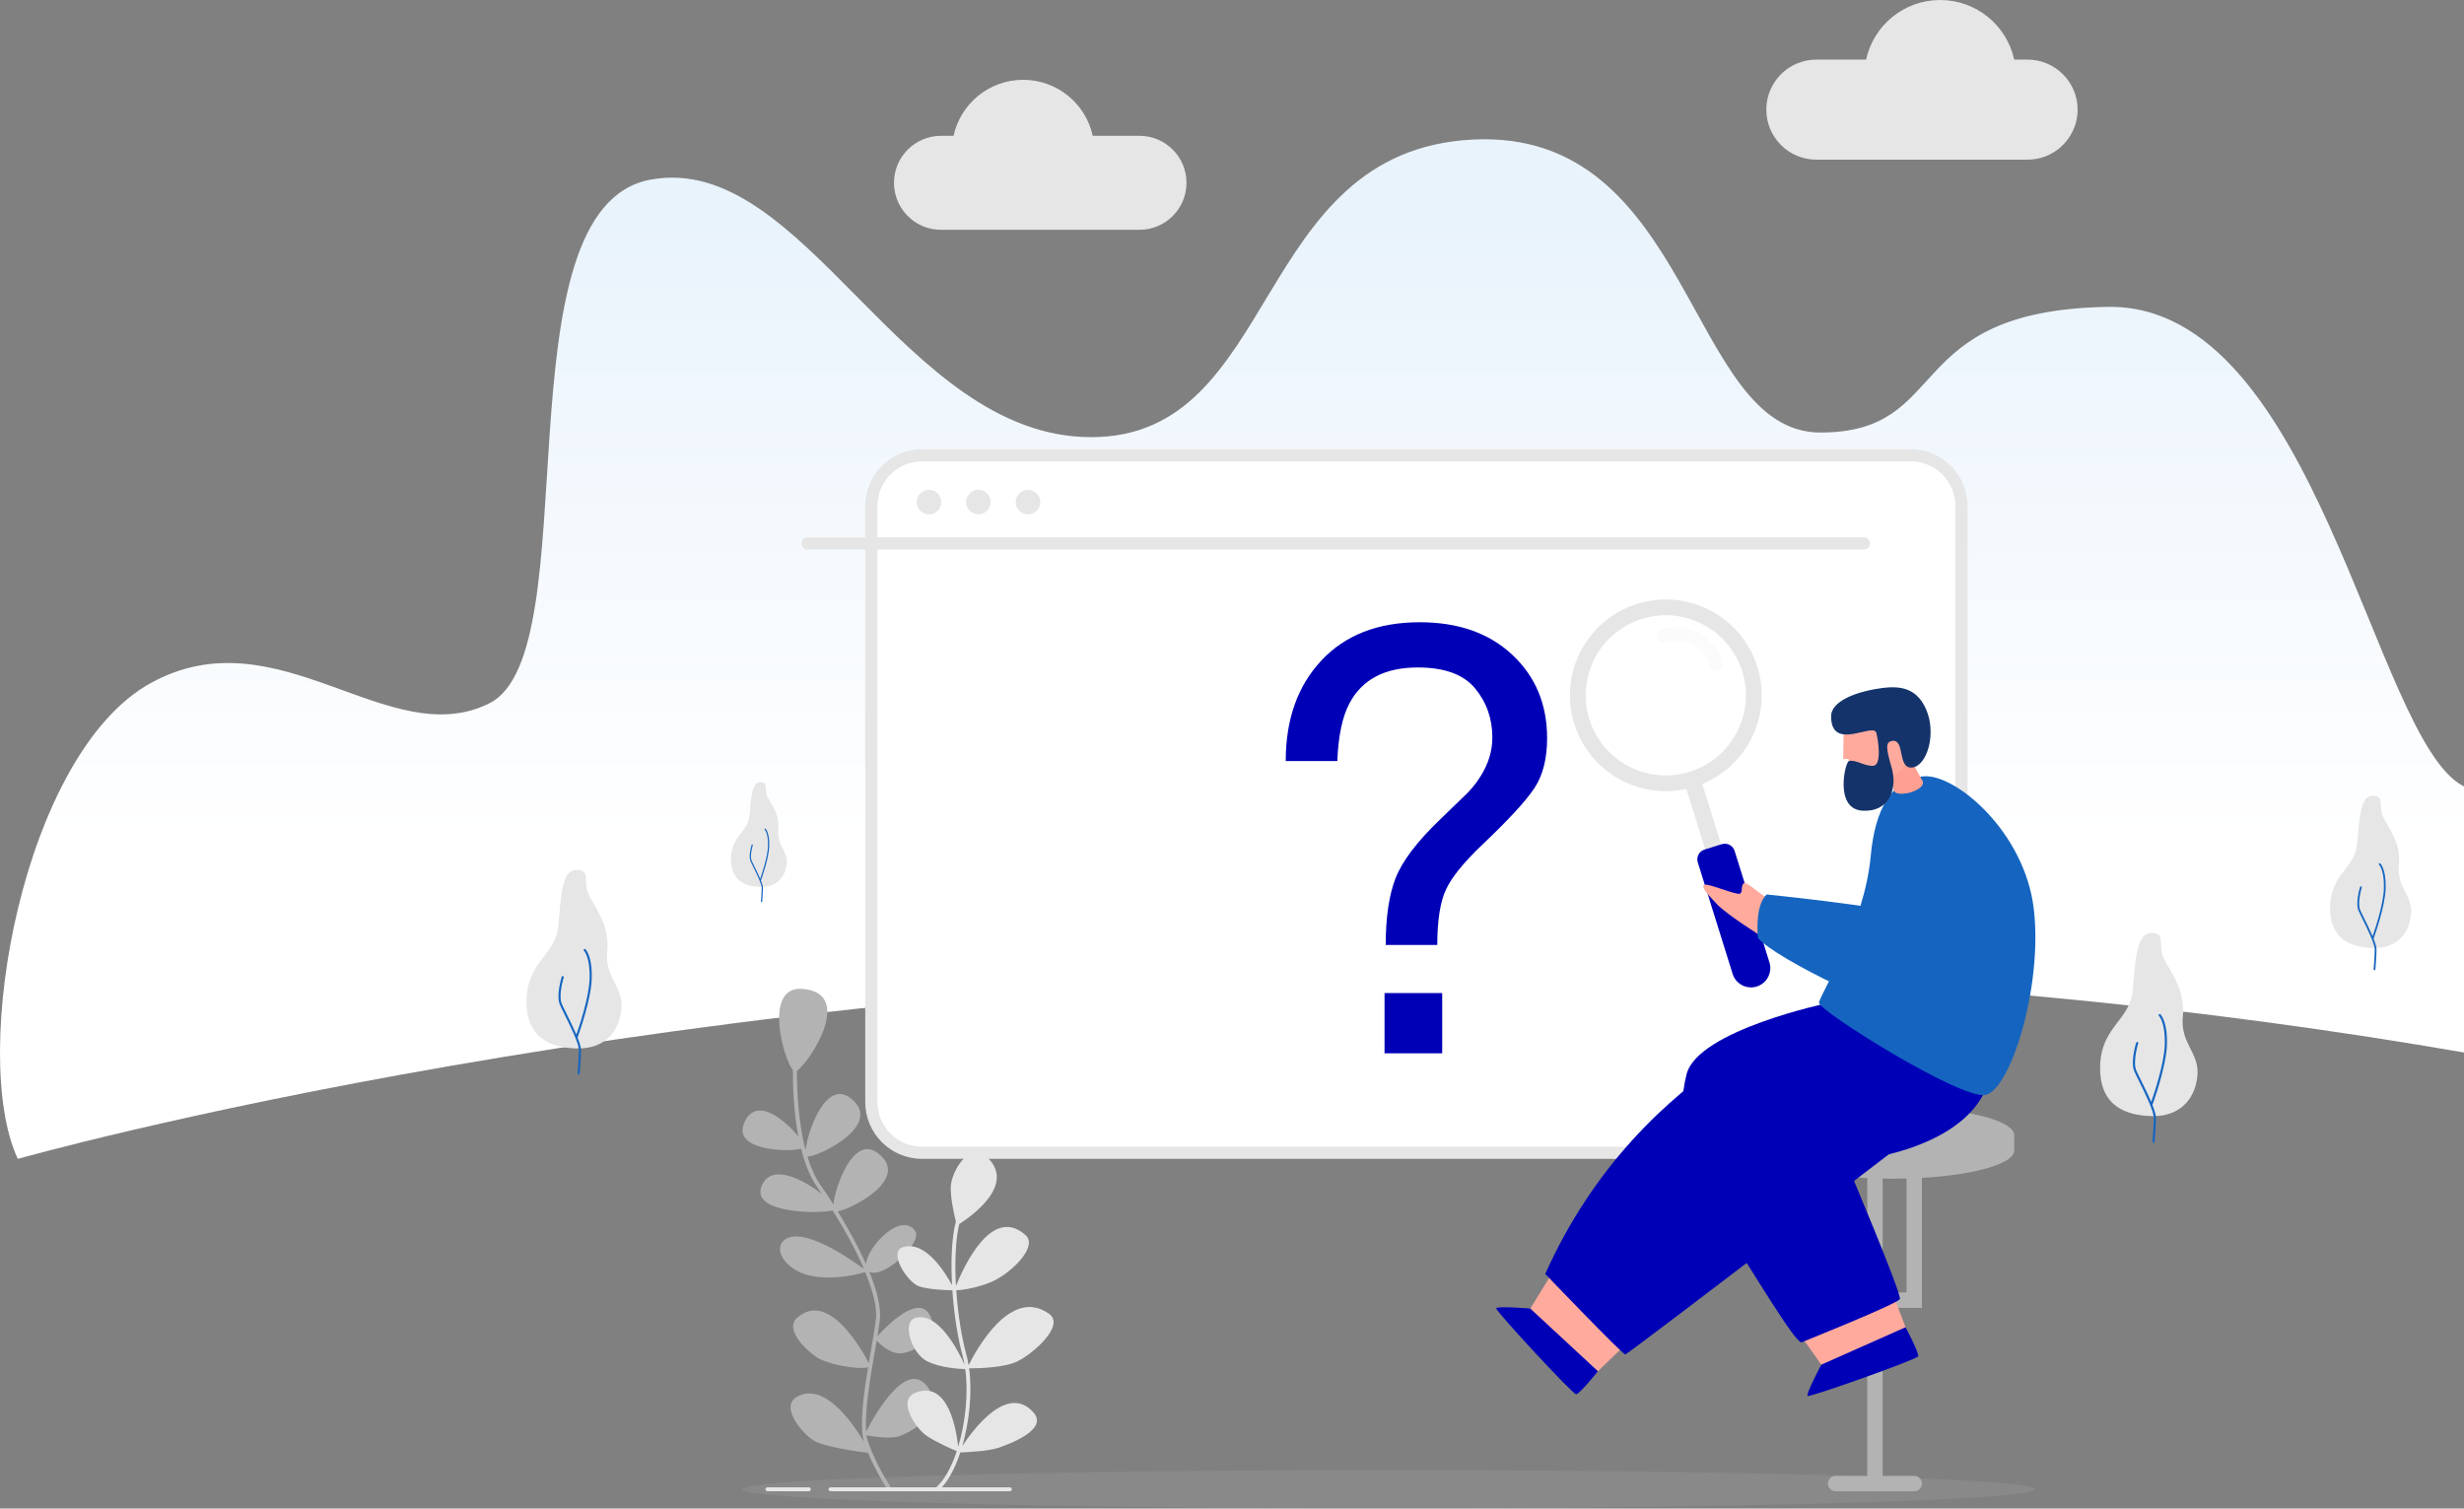 <svg width="459" height="281" viewBox="0 0 459 281" fill="none" xmlns="http://www.w3.org/2000/svg">
<rect x="0" y="0" width="459" height="281" fill="#808080" stroke="none"/>
<g clip-path="url(#clip0_21941_215415)">
<path opacity="0.2" d="M258.734 281C325.24 281 379.153 279.396 379.153 277.417C379.153 275.439 325.24 273.834 258.734 273.834C192.229 273.834 138.315 275.439 138.315 277.417C138.315 279.396 192.229 281 258.734 281Z" fill="#B3B3B3"/>
<path d="M331.76 13.833C333.448 12.146 335.777 11.105 338.35 11.105H347.619C348.999 4.757 354.649 0.002 361.415 0.002C368.181 0.002 373.83 4.757 375.211 11.105H377.701C380.274 11.105 382.604 12.149 384.291 13.833C385.979 15.518 387.02 17.849 387.02 20.421C387.02 23.267 385.745 25.814 383.733 27.524C382.108 28.904 380.003 29.739 377.701 29.739H338.352C335.779 29.739 333.45 28.695 331.762 27.011C330.077 25.326 329.033 22.995 329.033 20.423C329.033 17.851 330.077 15.523 331.762 13.836L331.76 13.833Z" fill="#E6E6E6"/>
<path d="M218.456 27.863C216.872 26.279 214.684 25.299 212.264 25.299H203.556C202.258 19.335 196.951 14.867 190.595 14.867C184.239 14.867 178.929 19.335 177.634 25.299H175.294C172.877 25.299 170.686 26.279 169.102 27.863C167.517 29.447 166.536 31.635 166.536 34.053C166.536 36.726 167.736 39.12 169.625 40.726C171.152 42.024 173.131 42.806 175.292 42.806H212.264C214.681 42.806 216.872 41.825 218.456 40.241C220.041 38.657 221.022 36.47 221.022 34.051C221.022 31.635 220.041 29.445 218.456 27.861V27.863Z" fill="#E6E6E6"/>
<path d="M459 146.491V196.055C413.924 188.253 353.333 181.12 282.463 181.12C126.018 181.12 3.317 215.873 3.317 215.873C-5.788 196.415 4.301 140.377 28.048 127.257C51.797 114.14 72.42 140.377 91.168 131.006C109.917 121.635 92.373 38.795 121.166 33.465C149.956 28.135 168.086 81.432 203.274 81.432C238.463 81.432 233.133 28.135 274.283 26.003C315.43 23.87 314.344 80.57 339.097 80.57C363.849 80.57 353.814 57.833 392.614 57.164C431.417 56.496 442.12 137.41 458.738 146.356C458.826 146.403 458.912 146.449 459 146.491Z" fill="url(#paint0_linear_21941_215415)"/>
<path d="M355.954 84.811H171.75C166.537 84.811 162.311 89.036 162.311 94.247V205.298C162.311 210.509 166.537 214.734 171.75 214.734H355.954C361.168 214.734 365.394 210.509 365.394 205.298V94.247C365.394 89.036 361.168 84.811 355.954 84.811Z" fill="white"/>
<path d="M355.954 215.865H171.75C165.92 215.865 161.179 211.123 161.179 205.298V94.25C161.179 88.422 165.923 83.682 171.75 83.682H355.952C361.782 83.682 366.523 88.424 366.523 94.25V205.298C366.523 211.126 361.779 215.865 355.952 215.865H355.954ZM171.75 85.943C167.17 85.943 163.442 89.669 163.442 94.247V205.295C163.442 209.874 167.17 213.6 171.75 213.6H355.952C360.532 213.6 364.26 209.874 364.26 205.295V94.25C364.26 89.671 360.532 85.945 355.952 85.945H171.75V85.943Z" fill="#E6E6E6"/>
<path d="M246.173 123.006C250.617 118.276 256.722 115.91 264.481 115.91C271.66 115.91 277.407 117.934 281.724 121.982C286.04 126.03 288.2 131.202 288.2 137.498C288.2 141.312 287.418 144.405 285.851 146.781C284.287 149.154 281.077 152.644 276.228 157.25C272.699 160.597 270.402 163.43 269.338 165.748C268.272 168.069 267.741 171.496 267.741 176.029H258.133C258.133 170.885 258.744 166.739 259.969 163.591C261.191 160.443 263.915 156.838 268.136 152.772L272.543 148.508C273.863 147.286 274.935 146.009 275.757 144.676C277.251 142.338 277.999 139.909 277.999 137.392C277.999 133.867 276.922 130.807 274.774 128.218C272.626 125.628 269.069 124.333 264.109 124.333C257.972 124.333 253.729 126.563 251.377 131.024C250.054 133.505 249.302 137.086 249.118 141.762H239.51C239.51 133.991 241.731 127.74 246.178 123.011L246.173 123.006ZM257.914 184.982H268.657V196.206H257.914V184.982Z" fill="#0000b7"/>
<path d="M347.229 102.358H150.426C149.8 102.358 149.294 101.853 149.294 101.227C149.294 100.601 149.8 100.095 150.426 100.095H347.229C347.855 100.095 348.36 100.601 348.36 101.227C348.36 101.853 347.855 102.358 347.229 102.358Z" fill="#E6E6E6"/>
<path d="M175.309 93.894C175.511 92.648 174.665 91.474 173.418 91.272C172.172 91.07 170.997 91.916 170.795 93.162C170.593 94.407 171.439 95.581 172.686 95.784C173.932 95.986 175.106 95.14 175.309 93.894Z" fill="#E6E6E6"/>
<path d="M184.487 94.041C184.777 92.813 184.016 91.582 182.787 91.292C181.558 91.002 180.327 91.763 180.037 92.992C179.747 94.22 180.508 95.451 181.737 95.741C182.966 96.031 184.197 95.27 184.487 94.041Z" fill="#E6E6E6"/>
<path d="M193.759 93.893C193.961 92.647 193.115 91.473 191.868 91.271C190.622 91.069 189.448 91.915 189.245 93.161C189.043 94.407 189.889 95.581 191.136 95.783C192.382 95.985 193.557 95.139 193.759 93.893Z" fill="#E6E6E6"/>
<path d="M107.379 195.301C102.869 195.165 97.975 193.581 98.083 186.34C98.191 179.099 103.448 177.973 103.986 172.555C104.524 167.136 104.55 162.095 107.379 162.04C110.211 161.987 108.418 164.303 109.739 166.815C111.057 169.326 113.612 172.54 113.117 177.234C112.621 181.928 115.964 183.726 115.79 187.565C115.614 191.404 113.215 195.477 107.382 195.299L107.379 195.301Z" fill="#E6E6E6"/>
<path d="M109.047 176.811C108.966 176.738 108.846 176.743 108.77 176.821C108.695 176.899 108.7 177.025 108.778 177.098C108.79 177.11 109.952 178.28 109.834 182.285C109.731 185.747 107.935 191.105 107.367 192.722C106.833 191.459 106.144 190.069 105.566 188.897C105.173 188.105 104.836 187.424 104.653 186.991C103.983 185.418 105.002 182.109 105.012 182.076C105.045 181.973 104.987 181.862 104.884 181.83C104.781 181.797 104.67 181.855 104.637 181.958C104.592 182.099 103.563 185.438 104.29 187.145C104.479 187.587 104.819 188.274 105.213 189.071C106.27 191.205 107.87 194.429 107.844 195.683C107.809 197.423 107.6 199.92 107.598 199.945C107.588 200.053 107.668 200.149 107.777 200.159C107.782 200.159 107.787 200.159 107.794 200.159C107.895 200.159 107.98 200.081 107.99 199.978C107.99 199.953 108.204 197.443 108.239 195.691C108.249 195.13 107.985 194.258 107.593 193.265C107.852 192.553 110.113 186.237 110.231 182.295C110.357 178.076 109.105 176.859 109.052 176.809L109.047 176.811Z" fill="#1565C0"/>
<path d="M441.987 176.59C438.141 176.474 433.97 175.124 434.061 168.951C434.152 162.779 438.636 161.818 439.094 157.2C439.552 152.581 439.575 148.282 441.987 148.236C444.401 148.191 442.872 150.165 443.996 152.307C445.121 154.449 447.299 157.187 446.876 161.19C446.454 165.193 449.304 166.724 449.155 169.997C449.004 173.268 446.959 176.741 441.987 176.592V176.59Z" fill="#E6E6E6"/>
<path d="M443.407 160.825C443.339 160.763 443.234 160.768 443.171 160.833C443.108 160.901 443.111 161.006 443.176 161.069C443.186 161.079 444.177 162.075 444.076 165.492C443.988 168.444 442.459 173.01 441.974 174.39C441.518 173.314 440.932 172.13 440.437 171.131C440.102 170.458 439.813 169.874 439.657 169.507C439.086 168.165 439.956 165.344 439.964 165.316C439.992 165.228 439.941 165.132 439.853 165.105C439.765 165.077 439.67 165.127 439.642 165.215C439.604 165.336 438.726 168.182 439.345 169.638C439.506 170.015 439.795 170.601 440.132 171.28C441.033 173.1 442.396 175.848 442.374 176.917C442.343 178.4 442.165 180.53 442.162 180.55C442.155 180.643 442.223 180.723 442.316 180.731C442.321 180.731 442.326 180.731 442.331 180.731C442.416 180.731 442.489 180.666 442.497 180.578C442.497 180.555 442.678 178.415 442.708 176.922C442.718 176.444 442.492 175.7 442.157 174.853C442.379 174.244 444.305 168.861 444.406 165.499C444.512 161.904 443.445 160.866 443.4 160.823L443.407 160.825Z" fill="#1565C0"/>
<path d="M141.62 165.205C138.976 165.125 136.106 164.197 136.169 159.951C136.232 155.704 139.316 155.043 139.63 151.867C139.944 148.692 139.959 145.735 141.62 145.702C143.28 145.67 142.228 147.03 143.003 148.501C143.775 149.974 145.274 151.857 144.985 154.61C144.696 157.363 146.655 158.417 146.552 160.667C146.449 162.917 145.043 165.306 141.622 165.203L141.62 165.205Z" fill="#E6E6E6"/>
<path d="M142.598 154.364C142.55 154.321 142.48 154.324 142.437 154.369C142.395 154.414 142.395 154.487 142.442 154.532C142.45 154.54 143.132 155.224 143.061 157.575C143.001 159.604 141.947 162.747 141.615 163.695C141.303 162.955 140.898 162.138 140.558 161.452C140.329 160.987 140.131 160.587 140.023 160.335C139.63 159.413 140.229 157.472 140.234 157.452C140.254 157.391 140.219 157.326 140.158 157.308C140.098 157.288 140.033 157.323 140.015 157.384C139.99 157.467 139.386 159.425 139.811 160.426C139.922 160.685 140.121 161.087 140.352 161.555C140.971 162.807 141.909 164.698 141.894 165.432C141.874 166.453 141.751 167.916 141.751 167.931C141.746 167.994 141.793 168.049 141.856 168.057C141.859 168.057 141.864 168.057 141.866 168.057C141.927 168.057 141.977 168.012 141.982 167.951C141.982 167.936 142.108 166.465 142.128 165.437C142.135 165.108 141.98 164.595 141.748 164.014C141.899 163.596 143.227 159.893 143.295 157.58C143.368 155.106 142.633 154.392 142.603 154.364H142.598Z" fill="#1565C0"/>
<path d="M400.744 207.903C396.121 207.762 391.105 206.14 391.214 198.718C391.324 191.296 396.715 190.139 397.265 184.588C397.816 179.034 397.841 173.864 400.744 173.811C403.647 173.756 401.81 176.13 403.161 178.704C404.512 181.279 407.13 184.573 406.625 189.385C406.119 194.197 409.545 196.04 409.364 199.975C409.183 203.91 406.725 208.084 400.744 207.905V207.903Z" fill="#E6E6E6"/>
<path d="M402.454 188.95C402.374 188.875 402.248 188.88 402.17 188.96C402.094 189.041 402.097 189.169 402.177 189.244C402.19 189.257 403.382 190.456 403.259 194.562C403.153 198.11 401.312 203.601 400.731 205.26C400.185 203.968 399.478 202.542 398.885 201.34C398.482 200.528 398.135 199.829 397.947 199.387C397.26 197.773 398.306 194.381 398.316 194.348C398.349 194.243 398.291 194.129 398.183 194.097C398.078 194.064 397.964 194.122 397.932 194.23C397.886 194.376 396.83 197.798 397.577 199.548C397.771 200 398.12 200.707 398.523 201.521C399.607 203.709 401.244 207.015 401.219 208.3C401.184 210.082 400.968 212.645 400.965 212.67C400.955 212.78 401.038 212.878 401.149 212.888C401.154 212.888 401.161 212.888 401.166 212.888C401.269 212.888 401.357 212.808 401.367 212.705C401.367 212.68 401.586 210.105 401.622 208.31C401.634 207.734 401.362 206.839 400.96 205.823C401.227 205.092 403.543 198.617 403.664 194.577C403.792 190.252 402.509 189.005 402.454 188.955V188.95Z" fill="#1565C0"/>
<path d="M149.229 213.987C146.603 214.671 136.655 214.271 138.554 209.363C140.667 203.907 146.306 208.677 148.726 211.702C147.807 206.877 147.682 201.961 147.697 199.331C145.908 197.184 142.13 183.534 149.573 184.211C159.325 185.096 150.685 198.016 148.439 199.482C148.439 202.63 148.65 208.868 150.076 214.279C150.378 210.839 153.811 201.059 158.372 204.508C164.987 209.512 152.33 215.551 150.411 215.448C151.014 217.422 151.794 219.242 152.813 220.698C153.547 221.746 154.357 222.958 155.197 224.278C155.212 224.293 155.228 224.311 155.243 224.326C155.668 220.705 159.048 211.405 163.513 214.782C169.688 219.453 159.066 225.027 156.068 225.663C157.929 228.688 159.846 232.148 161.325 235.479C161.533 232.208 167.952 225.525 170.5 229.347C171.921 231.479 164.398 238.423 161.918 236.867C163.332 240.322 164.184 243.55 163.89 245.906C163.782 246.773 163.623 247.799 163.44 248.908C165.198 246.964 171.547 240.45 173.438 245.491C175.005 249.672 169.768 252.096 167.565 252.096C165.842 252.096 164.013 250.467 163.299 249.755C163.198 250.356 163.09 250.975 162.982 251.606C162.097 256.75 161.033 262.942 161.345 266.666C162.844 263.757 169.544 251.648 173.441 259.435C175.438 263.428 169.771 266.774 167.567 267.508C165.761 268.109 162.529 267.569 161.425 267.355C161.486 267.775 161.566 268.162 161.677 268.494C163.113 272.798 166.01 277.171 166.038 277.214C166.151 277.382 166.106 277.611 165.938 277.721C165.875 277.764 165.804 277.784 165.734 277.784C165.616 277.784 165.497 277.726 165.427 277.621C165.402 277.583 163.249 274.33 161.704 270.641C159.974 270.422 153.326 269.517 151.414 268.243C149.211 266.774 145.27 261.952 148.477 260.169C153.444 257.411 158.651 264.743 160.932 268.554C160.082 265.711 160.834 260.016 161.717 254.673C159.939 255.206 154.161 254.173 152.146 252.83C149.943 251.362 146.147 247.56 148.477 245.491C154.314 240.304 160.479 251.291 161.84 253.926C161.981 253.094 162.122 252.274 162.258 251.48C162.625 249.348 162.972 247.336 163.163 245.81C163.437 243.623 162.622 240.475 161.169 236.947C160.009 237.315 156.09 238.398 151.782 237.782C146.643 237.048 144.037 233.048 145.908 231.177C149.095 227.992 158.51 234.592 160.942 236.389C159.461 232.917 157.383 229.11 155.107 225.48C152.111 226.174 140.179 225.92 141.793 221.183C143.406 216.451 149.515 219.634 153.105 222.41C152.81 221.975 152.514 221.54 152.217 221.115C150.858 219.177 149.905 216.655 149.236 213.985L149.229 213.987Z" fill="#B3B3B3"/>
<path d="M170.497 259.438C176.66 256.974 178.166 266.402 178.493 269.495C179.852 264.984 180.428 259.498 179.814 255.03C178.876 255.008 175.241 254.837 172.701 253.567C169.763 252.099 167.952 246.22 170.497 245.494C174.773 244.272 178.539 251.684 179.683 254.211C179.582 253.64 179.464 253.089 179.321 252.564C178.383 249.129 177.704 244.702 177.412 240.352C176.252 240.332 173.018 240.219 171.232 239.623C169.028 238.889 165.301 233.138 168.294 232.284C172.421 231.104 176.074 237.023 177.351 239.401C177.105 234.866 177.291 230.498 178.063 227.524C177.734 226.217 177.102 223.443 177.102 221.276C177.102 218.339 180.511 212.562 183.71 215.405C189.555 220.6 180.795 226.669 178.695 228.002C177.985 230.931 177.829 235.162 178.083 239.55C179.396 236.249 184.698 224.366 191.052 230.084C193.492 232.279 188.114 237.423 184.444 238.891C181.524 240.058 179.034 240.304 178.134 240.357C178.428 244.631 179.102 248.986 180.025 252.37C180.194 252.984 180.327 253.635 180.438 254.306C181.829 251.498 188.308 239.562 195.456 244.759C198.424 246.917 192.518 252.099 189.583 253.567C187.063 254.827 181.929 254.892 180.526 254.887C181.134 259.337 180.584 264.786 179.263 269.354C181.421 266.093 187.727 257.718 192.521 263.109C195.366 266.307 188.004 269.017 185.913 269.714C184.072 270.327 180.138 270.511 178.891 270.553C177.847 273.706 176.426 276.321 174.768 277.701C174.7 277.759 174.617 277.787 174.534 277.787C174.429 277.787 174.326 277.742 174.253 277.656C174.122 277.5 174.144 277.269 174.3 277.138C175.882 275.821 177.236 273.324 178.234 270.309C177.278 269.912 174.499 268.713 172.698 267.514C170.495 266.045 167.087 260.803 170.495 259.44L170.497 259.438Z" fill="#E6E6E6"/>
<path d="M154.712 277.784H188.117C188.321 277.784 188.485 277.621 188.485 277.417C188.485 277.213 188.321 277.05 188.117 277.05H154.712C154.508 277.05 154.345 277.213 154.345 277.417C154.345 277.621 154.508 277.784 154.712 277.784Z" fill="#E6E6E6"/>
<path d="M142.963 277.784H150.672C150.876 277.784 151.039 277.621 151.039 277.417C151.039 277.213 150.876 277.05 150.672 277.05H142.963C142.759 277.05 142.596 277.213 142.596 277.417C142.596 277.621 142.759 277.784 142.963 277.784Z" fill="#E6E6E6"/>
<path d="M341.949 274.918H347.835V218.45H350.703V240.754H355.155V218.45H358.022V243.62H350.7V274.918H356.586C357.378 274.918 358.02 275.559 358.02 276.351C358.02 277.143 357.378 277.784 356.586 277.784H341.944C341.152 277.784 340.511 277.143 340.511 276.351C340.511 275.559 341.152 274.918 341.944 274.918H341.949Z" fill="#B3B3B3"/>
<path d="M352.572 206.2C365.075 206.2 375.212 208.556 375.212 211.46V214.304C375.212 217.21 365.075 219.564 352.572 219.564C340.068 219.564 329.932 217.208 329.932 214.304V211.46C329.932 208.554 340.068 206.2 352.572 206.2Z" fill="#B3B3B3"/>
<path opacity="0.1" d="M323.06 137.219C327.323 130.169 325.062 121 318.009 116.739C310.957 112.478 301.784 114.739 297.522 121.789C293.259 128.838 295.521 138.007 302.573 142.268C309.625 146.529 318.798 144.268 323.06 137.219Z" fill="white"/>
<path opacity="0.17" d="M319.689 124.951C319.151 124.951 318.65 124.604 318.482 124.064C317.951 122.367 316.792 120.979 315.217 120.154C313.642 119.329 311.841 119.166 310.144 119.697C309.477 119.905 308.768 119.533 308.559 118.867C308.35 118.201 308.723 117.492 309.389 117.283C311.731 116.551 314.218 116.775 316.392 117.914C318.565 119.053 320.165 120.969 320.896 123.31C321.105 123.976 320.733 124.685 320.066 124.894C319.941 124.934 319.815 124.951 319.689 124.951Z" fill="#E6E6E6"/>
<path d="M304.982 112.483C295.568 115.422 290.318 125.437 293.261 134.848C296.202 144.258 306.22 149.506 315.635 146.564C325.049 143.625 330.299 133.611 327.356 124.2C324.415 114.789 314.397 109.541 304.982 112.483ZM314.757 143.761C306.892 146.217 298.523 141.835 296.066 133.973C293.608 126.11 297.992 117.745 305.858 115.289C313.723 112.833 322.091 117.215 324.549 125.077C327.006 132.939 322.622 141.304 314.757 143.761Z" fill="#E6E6E6"/>
<path d="M316.946 145.529L313.979 146.456L318.2 159.963L321.167 159.036L316.946 145.529Z" fill="#E6E6E6"/>
<path d="M327.257 183.765C325.363 184.356 323.349 183.3 322.757 181.407L316.268 160.642C315.954 159.639 316.515 158.57 317.518 158.256L320.738 157.25C321.741 156.936 322.81 157.496 323.125 158.5L329.614 179.265C330.205 181.158 329.149 183.172 327.255 183.763L327.257 183.765Z" fill="#0000b7"/>
<path d="M328.511 174.643C328.511 174.643 321.825 170.523 319.808 168.393C317.79 166.261 316.938 165.293 317.456 164.84C317.974 164.388 323.618 166.872 324.164 166.454C324.71 166.037 324.232 164.994 324.846 164.523C325.46 164.053 329.099 167.805 329.964 167.521C330.83 167.236 329.514 173.98 328.511 174.643Z" fill="#FFAA9D"/>
<path d="M301.851 251.384L296.949 256.126L284.528 244.636L288.616 237.991L301.851 251.384Z" fill="#FFAA9D"/>
<path d="M297.665 255.427C297.665 255.427 294.245 259.709 293.603 259.717C292.962 259.724 278.622 244.216 278.715 243.718C278.808 243.22 285.069 243.756 285.069 243.756L297.668 255.43L297.665 255.427Z" fill="#0000b7"/>
<path d="M287.851 237.297C287.851 237.297 302.211 252.299 302.762 252.299C303.313 252.299 371.836 199.711 371.836 199.711L342.79 186.833C342.79 186.833 305.908 196.968 287.849 237.297H287.851Z" fill="#0000b7"/>
<path d="M352.899 241.795L355.328 248.166L339.872 255.055L335.372 248.684L352.899 241.795Z" fill="#FFAA9D"/>
<path d="M340.534 186.833C340.534 186.833 316.281 191.891 314.181 200.098C312.081 208.305 313.99 217.278 320.673 227.775C327.356 238.272 334.152 249.692 335.553 250.062C335.553 250.062 353.51 242.871 353.915 241.976C354.32 241.081 343.859 216.37 343.859 216.37C343.859 216.37 365.178 214.952 370.151 202.391L340.531 186.833H340.534Z" fill="#0000b7"/>
<path d="M338.838 186.76C338.617 188.188 365.108 204.772 369.796 203.972C374.485 203.173 380.549 183.828 378.871 169.384C377.194 154.939 364.25 144.105 358.349 144.61C352.448 145.116 349.287 150.647 348.484 159.445C347.307 172.348 339.085 185.168 338.838 186.762V186.76Z" fill="#1565C0"/>
<path d="M360.993 146.831C364.117 146.559 374.86 152.858 377.372 171.438C379.885 190.019 369.62 191.58 360.993 190.376C352.368 189.174 330.661 178.528 327.479 174.724C327.479 174.724 326.793 168.738 329.102 166.618C329.102 166.618 350.039 168.748 355.477 170.377C360.915 172.009 349.153 147.857 360.993 146.828V146.831Z" fill="#1565C0"/>
<path d="M354.968 247.231C354.968 247.231 357.559 252.058 357.313 252.654C357.066 253.25 337.16 260.317 336.738 260.036C336.315 259.754 339.273 254.213 339.273 254.213L354.968 247.233V247.231Z" fill="#0000b7"/>
<path d="M343.454 134.76L343.354 141.4L344.345 141.367C344.345 141.367 345.139 146.863 349.023 145.996C350.137 145.747 351.561 144.804 351.971 144.99C352.459 145.214 352.668 146.72 352.778 147.153C353.201 148.817 359.026 147.135 358.08 145.43C357.185 143.811 355.847 141.601 356.131 140.988C357.117 138.848 357.399 133.53 352.046 131.755C347.78 130.34 343.502 132.484 343.454 134.757V134.76Z" fill="#FFAA9D"/>
<path d="M358.083 145.435C357.188 143.816 355.849 141.606 356.134 140.993C356.134 140.993 353.885 144.45 351.81 144.973C351.805 144.973 351.802 144.975 351.8 144.978C351.868 144.973 351.928 144.978 351.973 144.995C352.461 145.219 352.67 146.723 352.781 147.158C353.203 148.822 359.029 147.14 358.083 145.435Z" fill="#FF9F91"/>
<path d="M352.438 138.018C354.941 137.591 353.387 143.162 356.143 142.979C358.9 142.793 360.822 136.769 358.797 132.125C356.775 127.481 352.926 127.737 349.259 128.371C345.592 129.005 341.097 130.661 341.1 133.435C341.107 140.105 349.003 134.508 349.526 136.515C349.928 138.066 350.55 142.551 348.942 142.655C347.332 142.758 345.695 141.433 344.425 141.772C343.693 141.968 341.678 150.718 346.943 151.009C352.149 151.299 353.467 146.705 352.368 142.954C351.324 139.386 351.219 138.229 352.441 138.021L352.438 138.018Z" fill="#14336A"/>
</g>
<defs>
<linearGradient id="paint0_linear_21941_215415" x1="229.499" y1="40.04" x2="229.499" y2="156.85" gradientUnits="userSpaceOnUse">
<stop stop-color="#E9F3FC"/>
<stop offset="1" stop-color="white"/>
</linearGradient>
<clipPath id="clip0_21941_215415">
<rect width="459" height="281" fill="white"/>
</clipPath>
</defs>
</svg>
